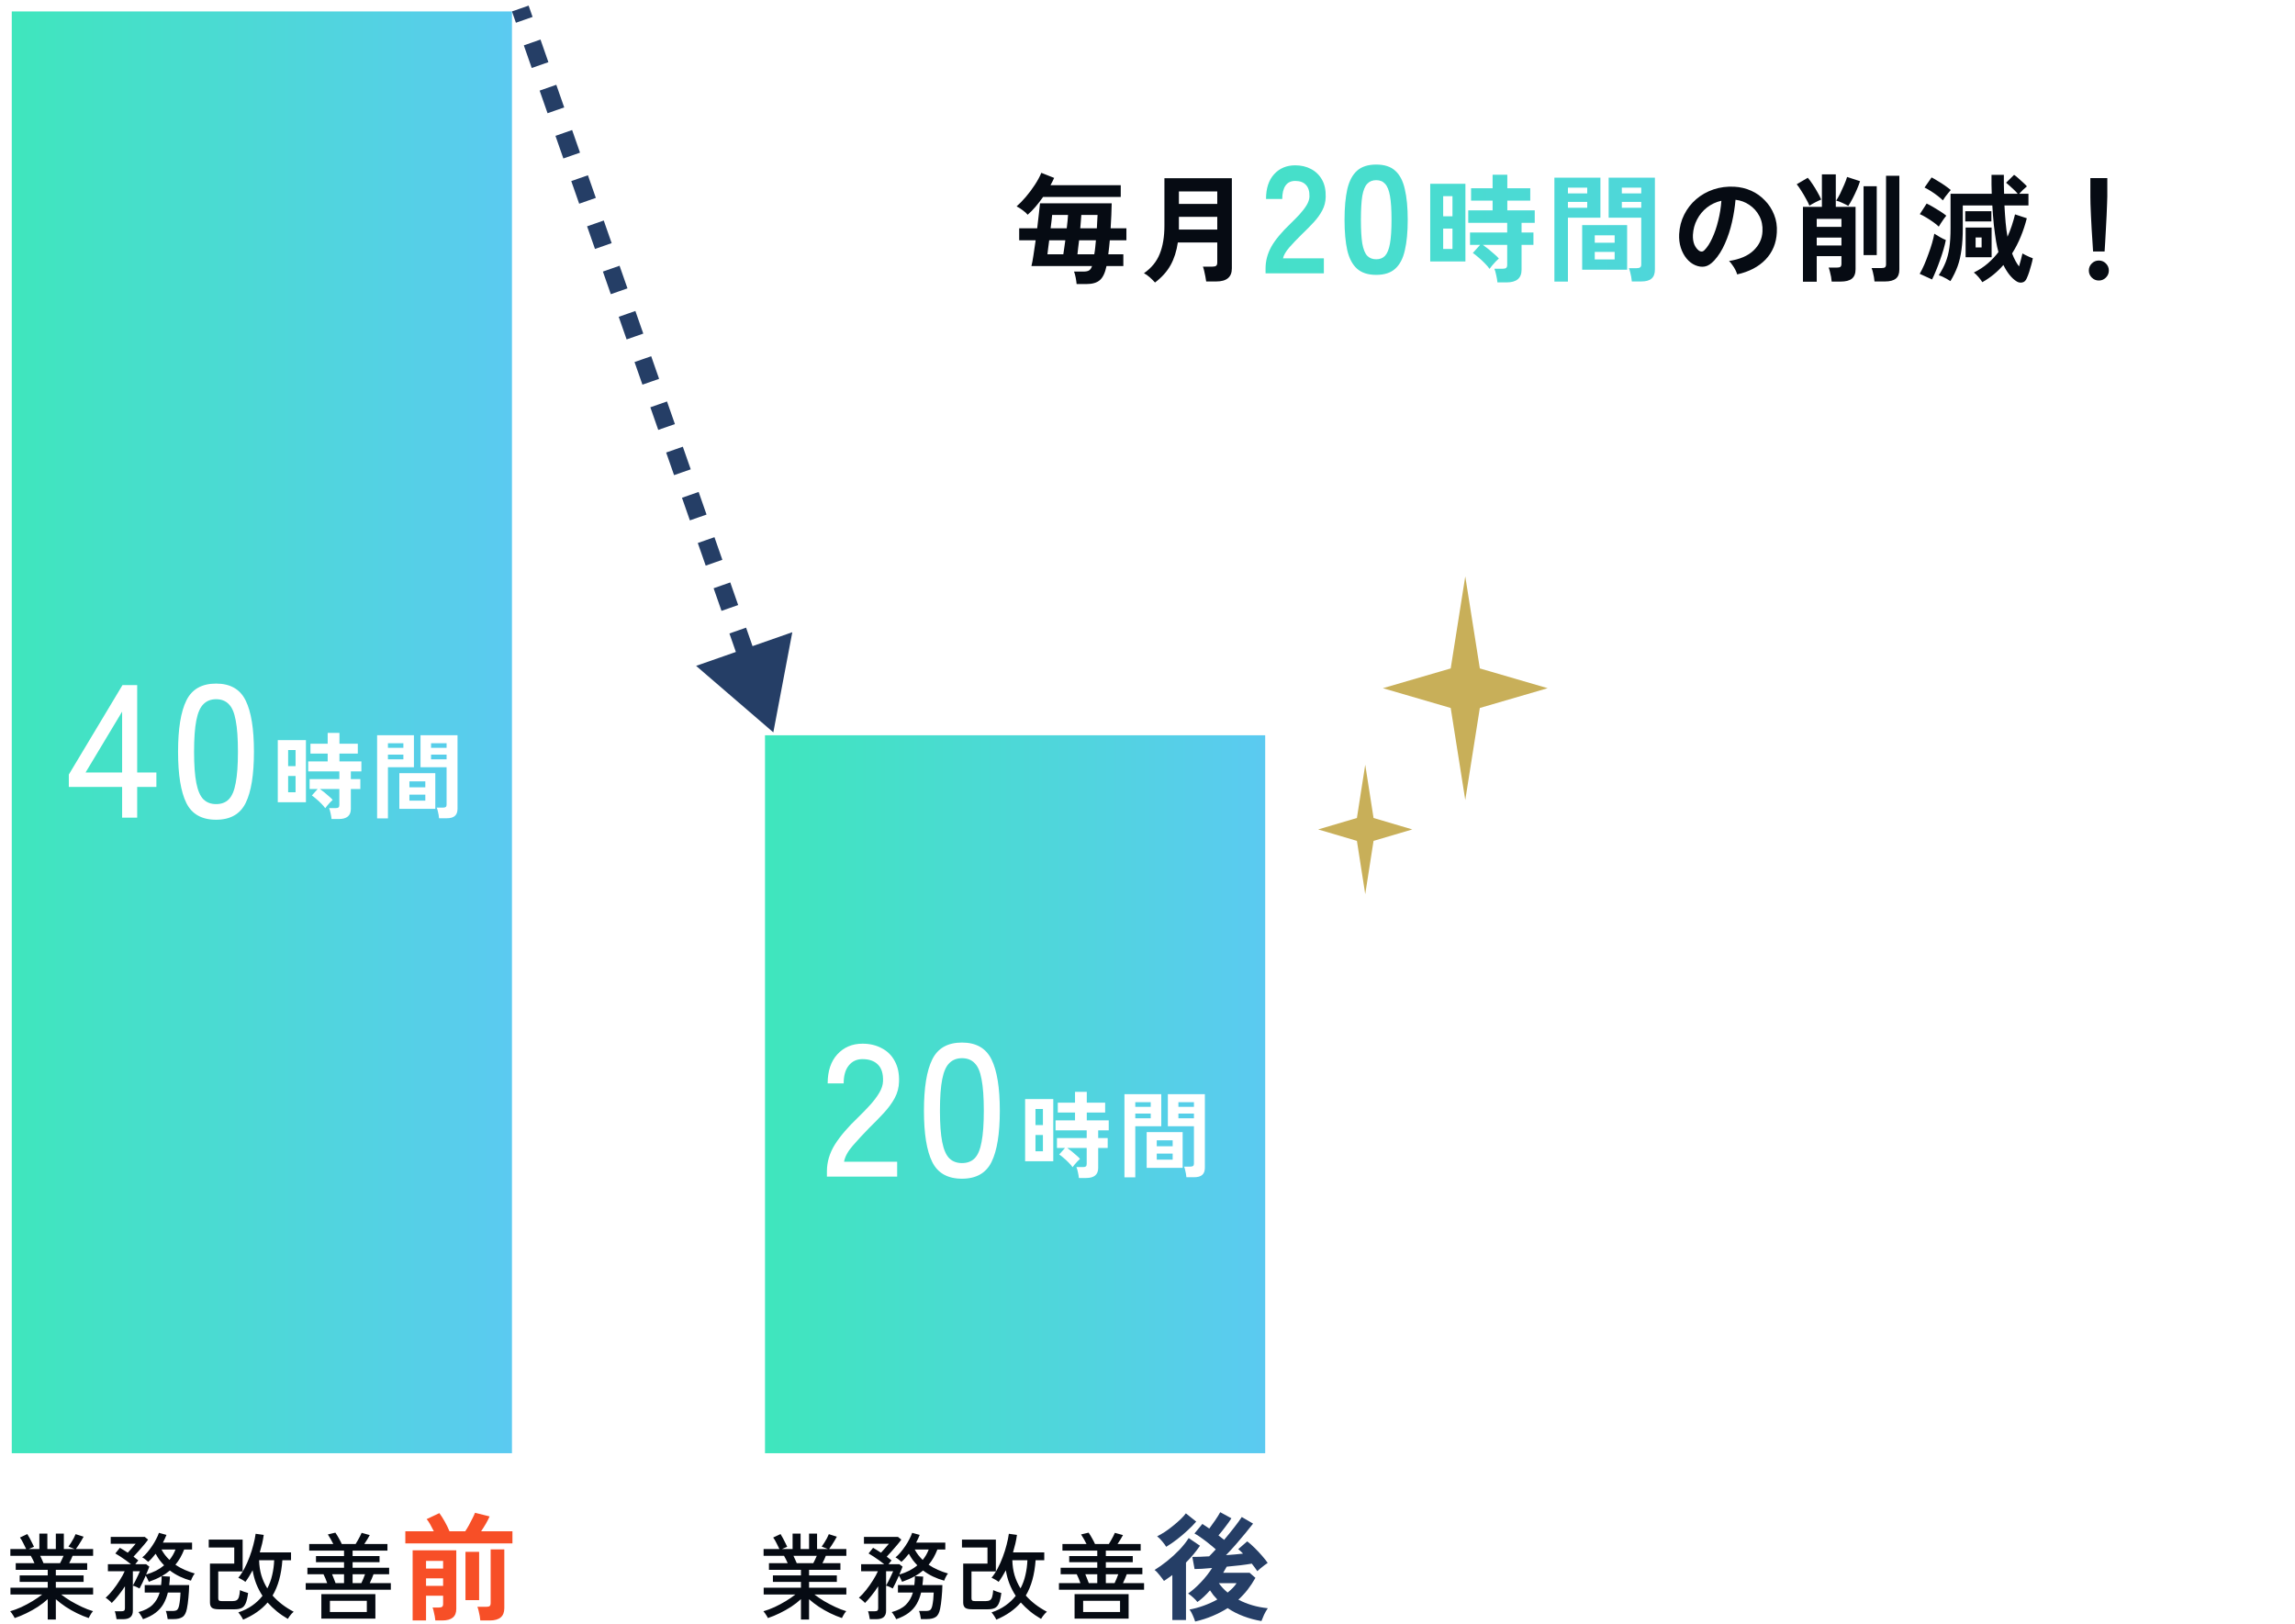 <svg width="390" height="276" viewBox="0 0 390 276" fill="none" xmlns="http://www.w3.org/2000/svg">
<path d="M8.112 275.208V271.736C7.632 272.184 7.077 272.616 6.448 273.032C5.819 273.438 5.163 273.806 4.48 274.136C3.808 274.467 3.147 274.739 2.496 274.952C2.464 274.867 2.4 274.75 2.304 274.6C2.208 274.451 2.107 274.296 2 274.136C1.893 273.987 1.803 273.875 1.728 273.8C2.325 273.63 2.955 273.395 3.616 273.096C4.277 272.787 4.917 272.446 5.536 272.072C6.165 271.688 6.709 271.315 7.168 270.952H1.776V269.8H8.112V268.808H3.344V267.704H8.112V266.76H2.672V265.624H5.856C5.76 265.411 5.659 265.192 5.552 264.968C5.445 264.744 5.339 264.547 5.232 264.376H1.76V263.224H4.448C4.309 262.947 4.144 262.611 3.952 262.216C3.76 261.822 3.573 261.507 3.392 261.272L4.64 260.68C4.768 260.883 4.907 261.123 5.056 261.4C5.205 261.678 5.344 261.95 5.472 262.216C5.611 262.472 5.712 262.68 5.776 262.84L4.88 263.224H6.688V260.6H8.048V263.224H9.488V260.6H10.848V263.224H12.688L11.632 262.808C11.771 262.627 11.92 262.408 12.08 262.152C12.24 261.896 12.389 261.64 12.528 261.384C12.667 261.118 12.773 260.888 12.848 260.696L14.208 261.128C14.101 261.331 13.968 261.566 13.808 261.832C13.648 262.088 13.488 262.344 13.328 262.6C13.168 262.846 13.024 263.054 12.896 263.224H15.824V264.376H12.336C12.261 264.579 12.171 264.792 12.064 265.016C11.957 265.23 11.856 265.432 11.76 265.624H14.816V266.76H9.488V267.704H14.208V268.808H9.488V269.8H15.824V270.952H10.4C10.869 271.315 11.408 271.683 12.016 272.056C12.635 272.419 13.275 272.755 13.936 273.064C14.597 273.374 15.221 273.614 15.808 273.784C15.733 273.859 15.643 273.971 15.536 274.12C15.44 274.28 15.349 274.435 15.264 274.584C15.179 274.744 15.115 274.867 15.072 274.952C14.432 274.739 13.771 274.467 13.088 274.136C12.416 273.806 11.771 273.438 11.152 273.032C10.533 272.616 9.979 272.19 9.488 271.752V275.208H8.112ZM7.392 265.624H10.208C10.304 265.443 10.405 265.24 10.512 265.016C10.619 264.792 10.715 264.579 10.8 264.376H6.832C6.939 264.59 7.04 264.808 7.136 265.032C7.243 265.256 7.328 265.454 7.392 265.624ZM19.808 275.144C19.787 274.963 19.744 274.728 19.68 274.44C19.627 274.163 19.568 273.95 19.504 273.8H20.624C20.837 273.8 20.992 273.768 21.088 273.704C21.184 273.63 21.232 273.491 21.232 273.288V269.56C20.891 270.094 20.523 270.606 20.128 271.096C19.744 271.587 19.365 272.019 18.992 272.392C18.885 272.254 18.72 272.094 18.496 271.912C18.283 271.72 18.101 271.587 17.952 271.512C18.357 271.15 18.768 270.707 19.184 270.184C19.6 269.662 19.984 269.118 20.336 268.552C20.699 267.987 20.981 267.47 21.184 267H18.336V265.8H22.256C22 265.587 21.712 265.368 21.392 265.144C21.072 264.91 20.752 264.691 20.432 264.488C20.123 264.286 19.845 264.115 19.6 263.976L20.368 263.016C20.56 263.123 20.773 263.251 21.008 263.4C21.243 263.539 21.477 263.688 21.712 263.848C21.925 263.614 22.165 263.347 22.432 263.048C22.699 262.739 22.907 262.499 23.056 262.328H18.816V261.16H24.592L25.168 261.624C24.997 261.87 24.763 262.168 24.464 262.52C24.165 262.872 23.856 263.23 23.536 263.592C23.216 263.944 22.933 264.254 22.688 264.52C22.837 264.627 22.981 264.739 23.12 264.856C23.269 264.963 23.397 265.064 23.504 265.16C23.461 265.214 23.387 265.304 23.28 265.432C23.184 265.55 23.088 265.672 22.992 265.8H24.832L25.376 266.216C25.323 266.366 25.248 266.558 25.152 266.792C25.056 267.027 24.949 267.283 24.832 267.56C25.44 267.379 26 267.16 26.512 266.904C27.024 266.638 27.483 266.334 27.888 265.992C27.611 265.704 27.349 265.4 27.104 265.08C26.869 264.75 26.651 264.398 26.448 264.024C26.245 264.291 26.037 264.542 25.824 264.776C25.611 265.011 25.397 265.219 25.184 265.4C25.045 265.272 24.88 265.134 24.688 264.984C24.496 264.824 24.325 264.712 24.176 264.648C24.453 264.424 24.736 264.142 25.024 263.8C25.312 263.459 25.589 263.091 25.856 262.696C26.123 262.302 26.352 261.912 26.544 261.528C26.747 261.144 26.901 260.792 27.008 260.472L28.288 260.824C28.128 261.24 27.925 261.678 27.68 262.136H32.64V263.304H31.296C31.104 263.795 30.885 264.259 30.64 264.696C30.395 265.123 30.117 265.523 29.808 265.896C30.299 266.227 30.821 266.515 31.376 266.76C31.931 267.006 32.507 267.214 33.104 267.384C33.029 267.459 32.944 267.576 32.848 267.736C32.763 267.886 32.683 268.04 32.608 268.2C32.533 268.36 32.48 268.494 32.448 268.6C31.787 268.419 31.152 268.184 30.544 267.896C29.947 267.608 29.387 267.267 28.864 266.872C28.469 267.214 28.011 267.534 27.488 267.832L28.88 267.912C28.869 268.168 28.853 268.414 28.832 268.648C28.811 268.883 28.784 269.118 28.752 269.352H32.144C32.133 270.046 32.091 270.766 32.016 271.512C31.952 272.248 31.867 272.867 31.76 273.368C31.621 274.072 31.371 274.542 31.008 274.776C30.656 275.011 30.155 275.128 29.504 275.128H28.496C28.475 274.947 28.432 274.707 28.368 274.408C28.304 274.11 28.24 273.891 28.176 273.752H29.264C29.669 273.752 29.941 273.694 30.08 273.576C30.229 273.459 30.347 273.214 30.432 272.84C30.496 272.542 30.549 272.195 30.592 271.8C30.635 271.395 30.661 271 30.672 270.616H28.528C28.357 271.331 28.107 271.976 27.776 272.552C27.445 273.128 26.997 273.63 26.432 274.056C25.877 274.483 25.168 274.846 24.304 275.144C24.261 275.048 24.192 274.92 24.096 274.76C24 274.6 23.899 274.44 23.792 274.28C23.696 274.131 23.605 274.019 23.52 273.944C24.565 273.667 25.371 273.251 25.936 272.696C26.501 272.131 26.901 271.438 27.136 270.616H24.592V269.352H27.376C27.44 268.872 27.472 268.366 27.472 267.832C27.152 268.014 26.811 268.184 26.448 268.344C26.085 268.494 25.701 268.643 25.296 268.792C25.243 268.654 25.163 268.483 25.056 268.28C24.96 268.078 24.864 267.896 24.768 267.736C24.587 268.152 24.395 268.568 24.192 268.984C24 269.39 23.84 269.704 23.712 269.928C23.595 269.854 23.413 269.763 23.168 269.656C22.923 269.55 22.725 269.48 22.576 269.448V273.736C22.576 274.675 22.032 275.144 20.944 275.144H19.808ZM28.8 265.08C29.013 264.814 29.205 264.536 29.376 264.248C29.547 263.95 29.696 263.635 29.824 263.304H27.44C27.621 263.635 27.824 263.95 28.048 264.248C28.283 264.547 28.533 264.824 28.8 265.08ZM22.576 269.432C22.704 269.219 22.848 268.952 23.008 268.632C23.179 268.302 23.333 267.982 23.472 267.672C23.621 267.363 23.723 267.139 23.776 267H22.576V269.432ZM41.312 275.224C41.237 275.054 41.115 274.84 40.944 274.584C40.773 274.328 40.624 274.131 40.496 273.992C41.403 273.694 42.192 273.304 42.864 272.824C43.547 272.344 44.128 271.795 44.608 271.176C44.181 270.526 43.824 269.838 43.536 269.112C43.259 268.387 43.056 267.63 42.928 266.84C42.736 267.203 42.533 267.555 42.32 267.896C42.117 268.227 41.909 268.531 41.696 268.808C41.589 268.702 41.408 268.579 41.152 268.44C40.896 268.291 40.677 268.179 40.496 268.104C40.859 267.678 41.2 267.16 41.52 266.552C41.851 265.934 42.144 265.278 42.4 264.584C42.667 263.88 42.885 263.187 43.056 262.504C43.237 261.822 43.365 261.198 43.44 260.632L44.816 260.824C44.752 261.315 44.661 261.811 44.544 262.312C44.427 262.803 44.293 263.299 44.144 263.8H49.456V265.128H47.984C47.813 267.56 47.259 269.56 46.32 271.128C47.269 272.206 48.464 273.123 49.904 273.88C49.808 273.955 49.691 274.067 49.552 274.216C49.413 274.376 49.285 274.536 49.168 274.696C49.051 274.856 48.965 274.99 48.912 275.096C48.229 274.702 47.6 274.27 47.024 273.8C46.459 273.331 45.941 272.835 45.472 272.312C44.437 273.518 43.051 274.488 41.312 275.224ZM37.2 273.464C36.635 273.464 36.24 273.379 36.016 273.208C35.792 273.027 35.68 272.728 35.68 272.312V265.704H39.808V262.968H35.472V261.624H41.232V267.032H37.088V271.608C37.088 271.768 37.125 271.886 37.2 271.96C37.285 272.035 37.445 272.072 37.68 272.072H39.52C39.808 272.072 40.037 272.024 40.208 271.928C40.379 271.832 40.507 271.651 40.592 271.384C40.677 271.118 40.741 270.723 40.784 270.2C40.933 270.286 41.152 270.376 41.44 270.472C41.728 270.568 41.968 270.643 42.16 270.696C42.064 271.464 41.925 272.051 41.744 272.456C41.573 272.851 41.339 273.118 41.04 273.256C40.741 273.395 40.357 273.464 39.888 273.464H37.2ZM45.424 269.912C45.797 269.208 46.075 268.451 46.256 267.64C46.448 266.83 46.56 265.992 46.592 265.128H44.032C44.053 266.046 44.181 266.904 44.416 267.704C44.661 268.494 44.997 269.23 45.424 269.912ZM51.952 270.136V269.016H55.6C55.525 268.782 55.429 268.526 55.312 268.248C55.195 267.96 55.083 267.715 54.976 267.512H52.24V266.408H58.464V265.464H53.696V264.424H58.464V263.496H52.544V262.376H56.64C56.523 262.131 56.379 261.859 56.208 261.56C56.037 261.251 55.872 260.979 55.712 260.744L56.992 260.44C57.195 260.728 57.397 261.059 57.6 261.432C57.813 261.806 57.973 262.12 58.08 262.376H60.432C60.549 262.195 60.672 261.987 60.8 261.752C60.939 261.507 61.067 261.272 61.184 261.048C61.301 260.814 61.392 260.622 61.456 260.472L62.832 260.856C62.736 261.048 62.603 261.283 62.432 261.56C62.261 261.838 62.085 262.11 61.904 262.376H65.84V263.496H59.92V264.424H64.496V265.464H59.92V266.408H66.128V267.512H63.472C63.397 267.715 63.301 267.96 63.184 268.248C63.067 268.526 62.949 268.782 62.832 269.016H66.416V270.136H51.952ZM54.608 275.048V270.888H63.792V275.048H54.608ZM56.064 273.928H62.336V272.024H56.064V273.928ZM59.92 269.016H61.408C61.515 268.792 61.627 268.542 61.744 268.264C61.861 267.976 61.957 267.726 62.032 267.512H59.92V269.016ZM57.024 269.016H58.464V267.512H56.432C56.528 267.736 56.629 267.987 56.736 268.264C56.853 268.542 56.949 268.792 57.024 269.016Z" fill="#060B13"/>
<path d="M70.12 275.364V263.444H77.54V273.404C77.54 274.711 76.747 275.364 75.16 275.364H73.98C73.967 275.164 73.933 274.924 73.88 274.644C73.827 274.364 73.767 274.091 73.7 273.824C73.647 273.544 73.58 273.324 73.5 273.164H74.56C74.827 273.164 75.013 273.124 75.12 273.044C75.24 272.964 75.3 272.798 75.3 272.544V271.164H72.4V275.364H70.12ZM68.88 262.264V260.204H73.72C73.533 259.818 73.327 259.424 73.1 259.024C72.873 258.624 72.673 258.331 72.5 258.144L74.66 257.124C74.927 257.471 75.227 257.938 75.56 258.524C75.893 259.111 76.167 259.671 76.38 260.204H79.06C79.26 259.911 79.467 259.571 79.68 259.184C79.893 258.784 80.093 258.398 80.28 258.024C80.48 257.638 80.627 257.318 80.72 257.064L83.2 257.684C83.053 258.031 82.847 258.438 82.58 258.904C82.313 259.358 82.04 259.791 81.76 260.204H87.08V262.264H68.88ZM81.62 275.364C81.607 275.151 81.573 274.898 81.52 274.604C81.467 274.311 81.407 274.024 81.34 273.744C81.273 273.451 81.2 273.218 81.12 273.044H82.62C82.887 273.044 83.08 273.004 83.2 272.924C83.32 272.831 83.38 272.658 83.38 272.404V263.284H85.7V273.284C85.7 274.671 84.88 275.364 83.24 275.364H81.62ZM79.1 271.904V263.704H81.42V271.904H79.1ZM72.4 266.544H75.3V265.244H72.4V266.544ZM72.4 269.484H75.3V268.204H72.4V269.484Z" fill="#F74F27"/>
<rect x="2" y="1.944" width="85" height="245" fill="url(#paint0_linear_104_36222)"/>
<path d="M20.751 138.944V133.728H11.695V131.616L20.815 116.416H23.311V131.264H26.575V133.728H23.311V138.944H20.751ZM14.543 131.264H20.751V120.928L14.543 131.264ZM36.723 139.296C34.291 139.296 32.606 138.347 31.667 136.448C30.729 134.55 30.259 131.648 30.259 127.744C30.259 123.84 30.729 120.939 31.667 119.04C32.606 117.12 34.291 116.16 36.723 116.16C39.134 116.16 40.809 117.12 41.747 119.04C42.686 120.939 43.155 123.84 43.155 127.744C43.155 131.648 42.686 134.55 41.747 136.448C40.809 138.347 39.134 139.296 36.723 139.296ZM36.723 136.64C37.619 136.64 38.334 136.374 38.867 135.84C39.422 135.286 39.817 134.358 40.051 133.056C40.307 131.755 40.435 129.984 40.435 127.744C40.435 125.483 40.307 123.702 40.051 122.4C39.817 121.099 39.422 120.182 38.867 119.648C38.334 119.094 37.619 118.816 36.723 118.816C35.849 118.816 35.134 119.094 34.579 119.648C34.025 120.182 33.619 121.099 33.363 122.4C33.107 123.702 32.979 125.483 32.979 127.744C32.979 129.984 33.107 131.755 33.363 133.056C33.619 134.358 34.025 135.286 34.579 135.84C35.134 136.374 35.849 136.64 36.723 136.64Z" fill="white"/>
<path d="M56.34 139.176C56.319 138.91 56.265 138.59 56.18 138.216C56.105 137.843 56.02 137.544 55.924 137.32H57.044C57.268 137.32 57.428 137.283 57.524 137.208C57.62 137.134 57.668 136.99 57.668 136.776V134.072H54.356C54.601 134.243 54.863 134.44 55.14 134.664C55.417 134.888 55.679 135.112 55.924 135.336C56.18 135.55 56.383 135.747 56.532 135.928C56.415 136.024 56.265 136.168 56.084 136.36C55.913 136.542 55.748 136.728 55.588 136.92C55.439 137.102 55.332 137.24 55.268 137.336C55.108 137.102 54.889 136.846 54.612 136.568C54.335 136.28 54.047 136.014 53.748 135.768C53.46 135.512 53.209 135.315 52.996 135.176L53.988 134.072H52.612V132.392H57.668V131.08H52.372V129.384H55.684V128.056H52.756V126.376H55.684V124.536H57.684V126.376H60.804V128.056H57.684V129.384H61.412V131.08H59.62V132.392H61.236V134.072H59.62V137.464C59.62 138.606 58.937 139.176 57.572 139.176H56.34ZM47.204 136.328V125.768H51.988V136.328H47.204ZM48.964 134.632H50.228V131.864H48.964V134.632ZM48.964 130.184H50.228V127.448H48.964V130.184ZM74.612 139.048C74.601 138.878 74.575 138.675 74.532 138.44C74.489 138.216 74.441 137.998 74.388 137.784C74.335 137.56 74.276 137.379 74.212 137.24H75.284C75.497 137.24 75.652 137.203 75.748 137.128C75.844 137.054 75.892 136.926 75.892 136.744V130.376H71.46V124.936H77.748V137.432C77.748 137.987 77.599 138.392 77.3 138.648C77.012 138.915 76.537 139.048 75.876 139.048H74.612ZM64.084 139.064V124.936H70.34V130.376H65.924V139.064H64.084ZM67.86 137.448V131.384H73.972V137.448H67.86ZM69.572 136.056H72.276V135.032H69.572V136.056ZM69.572 133.784H72.276V132.776H69.572V133.784ZM73.252 129.032H75.892V128.232H73.252V129.032ZM65.924 129.032H68.548V128.232H65.924V129.032ZM73.252 127.08H75.892V126.296H73.252V127.08ZM65.924 127.08H68.548V126.296H65.924V127.08Z" fill="white"/>
<path d="M136.112 275.208V271.736C135.632 272.184 135.077 272.616 134.448 273.032C133.819 273.438 133.163 273.806 132.48 274.136C131.808 274.467 131.147 274.739 130.496 274.952C130.464 274.867 130.4 274.75 130.304 274.6C130.208 274.451 130.107 274.296 130 274.136C129.893 273.987 129.803 273.875 129.728 273.8C130.325 273.63 130.955 273.395 131.616 273.096C132.277 272.787 132.917 272.446 133.536 272.072C134.165 271.688 134.709 271.315 135.168 270.952H129.776V269.8H136.112V268.808H131.344V267.704H136.112V266.76H130.672V265.624H133.856C133.76 265.411 133.659 265.192 133.552 264.968C133.445 264.744 133.339 264.547 133.232 264.376H129.76V263.224H132.448C132.309 262.947 132.144 262.611 131.952 262.216C131.76 261.822 131.573 261.507 131.392 261.272L132.64 260.68C132.768 260.883 132.907 261.123 133.056 261.4C133.205 261.678 133.344 261.95 133.472 262.216C133.611 262.472 133.712 262.68 133.776 262.84L132.88 263.224H134.688V260.6H136.048V263.224H137.488V260.6H138.848V263.224H140.688L139.632 262.808C139.771 262.627 139.92 262.408 140.08 262.152C140.24 261.896 140.389 261.64 140.528 261.384C140.667 261.118 140.773 260.888 140.848 260.696L142.208 261.128C142.101 261.331 141.968 261.566 141.808 261.832C141.648 262.088 141.488 262.344 141.328 262.6C141.168 262.846 141.024 263.054 140.896 263.224H143.824V264.376H140.336C140.261 264.579 140.171 264.792 140.064 265.016C139.957 265.23 139.856 265.432 139.76 265.624H142.816V266.76H137.488V267.704H142.208V268.808H137.488V269.8H143.824V270.952H138.4C138.869 271.315 139.408 271.683 140.016 272.056C140.635 272.419 141.275 272.755 141.936 273.064C142.597 273.374 143.221 273.614 143.808 273.784C143.733 273.859 143.643 273.971 143.536 274.12C143.44 274.28 143.349 274.435 143.264 274.584C143.179 274.744 143.115 274.867 143.072 274.952C142.432 274.739 141.771 274.467 141.088 274.136C140.416 273.806 139.771 273.438 139.152 273.032C138.533 272.616 137.979 272.19 137.488 271.752V275.208H136.112ZM135.392 265.624H138.208C138.304 265.443 138.405 265.24 138.512 265.016C138.619 264.792 138.715 264.579 138.8 264.376H134.832C134.939 264.59 135.04 264.808 135.136 265.032C135.243 265.256 135.328 265.454 135.392 265.624ZM147.808 275.144C147.787 274.963 147.744 274.728 147.68 274.44C147.627 274.163 147.568 273.95 147.504 273.8H148.624C148.837 273.8 148.992 273.768 149.088 273.704C149.184 273.63 149.232 273.491 149.232 273.288V269.56C148.891 270.094 148.523 270.606 148.128 271.096C147.744 271.587 147.365 272.019 146.992 272.392C146.885 272.254 146.72 272.094 146.496 271.912C146.283 271.72 146.101 271.587 145.952 271.512C146.357 271.15 146.768 270.707 147.184 270.184C147.6 269.662 147.984 269.118 148.336 268.552C148.699 267.987 148.981 267.47 149.184 267H146.336V265.8H150.256C150 265.587 149.712 265.368 149.392 265.144C149.072 264.91 148.752 264.691 148.432 264.488C148.123 264.286 147.845 264.115 147.6 263.976L148.368 263.016C148.56 263.123 148.773 263.251 149.008 263.4C149.243 263.539 149.477 263.688 149.712 263.848C149.925 263.614 150.165 263.347 150.432 263.048C150.699 262.739 150.907 262.499 151.056 262.328H146.816V261.16H152.592L153.168 261.624C152.997 261.87 152.763 262.168 152.464 262.52C152.165 262.872 151.856 263.23 151.536 263.592C151.216 263.944 150.933 264.254 150.688 264.52C150.837 264.627 150.981 264.739 151.12 264.856C151.269 264.963 151.397 265.064 151.504 265.16C151.461 265.214 151.387 265.304 151.28 265.432C151.184 265.55 151.088 265.672 150.992 265.8H152.832L153.376 266.216C153.323 266.366 153.248 266.558 153.152 266.792C153.056 267.027 152.949 267.283 152.832 267.56C153.44 267.379 154 267.16 154.512 266.904C155.024 266.638 155.483 266.334 155.888 265.992C155.611 265.704 155.349 265.4 155.104 265.08C154.869 264.75 154.651 264.398 154.448 264.024C154.245 264.291 154.037 264.542 153.824 264.776C153.611 265.011 153.397 265.219 153.184 265.4C153.045 265.272 152.88 265.134 152.688 264.984C152.496 264.824 152.325 264.712 152.176 264.648C152.453 264.424 152.736 264.142 153.024 263.8C153.312 263.459 153.589 263.091 153.856 262.696C154.123 262.302 154.352 261.912 154.544 261.528C154.747 261.144 154.901 260.792 155.008 260.472L156.288 260.824C156.128 261.24 155.925 261.678 155.68 262.136H160.64V263.304H159.296C159.104 263.795 158.885 264.259 158.64 264.696C158.395 265.123 158.117 265.523 157.808 265.896C158.299 266.227 158.821 266.515 159.376 266.76C159.931 267.006 160.507 267.214 161.104 267.384C161.029 267.459 160.944 267.576 160.848 267.736C160.763 267.886 160.683 268.04 160.608 268.2C160.533 268.36 160.48 268.494 160.448 268.6C159.787 268.419 159.152 268.184 158.544 267.896C157.947 267.608 157.387 267.267 156.864 266.872C156.469 267.214 156.011 267.534 155.488 267.832L156.88 267.912C156.869 268.168 156.853 268.414 156.832 268.648C156.811 268.883 156.784 269.118 156.752 269.352H160.144C160.133 270.046 160.091 270.766 160.016 271.512C159.952 272.248 159.867 272.867 159.76 273.368C159.621 274.072 159.371 274.542 159.008 274.776C158.656 275.011 158.155 275.128 157.504 275.128H156.496C156.475 274.947 156.432 274.707 156.368 274.408C156.304 274.11 156.24 273.891 156.176 273.752H157.264C157.669 273.752 157.941 273.694 158.08 273.576C158.229 273.459 158.347 273.214 158.432 272.84C158.496 272.542 158.549 272.195 158.592 271.8C158.635 271.395 158.661 271 158.672 270.616H156.528C156.357 271.331 156.107 271.976 155.776 272.552C155.445 273.128 154.997 273.63 154.432 274.056C153.877 274.483 153.168 274.846 152.304 275.144C152.261 275.048 152.192 274.92 152.096 274.76C152 274.6 151.899 274.44 151.792 274.28C151.696 274.131 151.605 274.019 151.52 273.944C152.565 273.667 153.371 273.251 153.936 272.696C154.501 272.131 154.901 271.438 155.136 270.616H152.592V269.352H155.376C155.44 268.872 155.472 268.366 155.472 267.832C155.152 268.014 154.811 268.184 154.448 268.344C154.085 268.494 153.701 268.643 153.296 268.792C153.243 268.654 153.163 268.483 153.056 268.28C152.96 268.078 152.864 267.896 152.768 267.736C152.587 268.152 152.395 268.568 152.192 268.984C152 269.39 151.84 269.704 151.712 269.928C151.595 269.854 151.413 269.763 151.168 269.656C150.923 269.55 150.725 269.48 150.576 269.448V273.736C150.576 274.675 150.032 275.144 148.944 275.144H147.808ZM156.8 265.08C157.013 264.814 157.205 264.536 157.376 264.248C157.547 263.95 157.696 263.635 157.824 263.304H155.44C155.621 263.635 155.824 263.95 156.048 264.248C156.283 264.547 156.533 264.824 156.8 265.08ZM150.576 269.432C150.704 269.219 150.848 268.952 151.008 268.632C151.179 268.302 151.333 267.982 151.472 267.672C151.621 267.363 151.723 267.139 151.776 267H150.576V269.432ZM169.312 275.224C169.237 275.054 169.115 274.84 168.944 274.584C168.773 274.328 168.624 274.131 168.496 273.992C169.403 273.694 170.192 273.304 170.864 272.824C171.547 272.344 172.128 271.795 172.608 271.176C172.181 270.526 171.824 269.838 171.536 269.112C171.259 268.387 171.056 267.63 170.928 266.84C170.736 267.203 170.533 267.555 170.32 267.896C170.117 268.227 169.909 268.531 169.696 268.808C169.589 268.702 169.408 268.579 169.152 268.44C168.896 268.291 168.677 268.179 168.496 268.104C168.859 267.678 169.2 267.16 169.52 266.552C169.851 265.934 170.144 265.278 170.4 264.584C170.667 263.88 170.885 263.187 171.056 262.504C171.237 261.822 171.365 261.198 171.44 260.632L172.816 260.824C172.752 261.315 172.661 261.811 172.544 262.312C172.427 262.803 172.293 263.299 172.144 263.8H177.456V265.128H175.984C175.813 267.56 175.259 269.56 174.32 271.128C175.269 272.206 176.464 273.123 177.904 273.88C177.808 273.955 177.691 274.067 177.552 274.216C177.413 274.376 177.285 274.536 177.168 274.696C177.051 274.856 176.965 274.99 176.912 275.096C176.229 274.702 175.6 274.27 175.024 273.8C174.459 273.331 173.941 272.835 173.472 272.312C172.437 273.518 171.051 274.488 169.312 275.224ZM165.2 273.464C164.635 273.464 164.24 273.379 164.016 273.208C163.792 273.027 163.68 272.728 163.68 272.312V265.704H167.808V262.968H163.472V261.624H169.232V267.032H165.088V271.608C165.088 271.768 165.125 271.886 165.2 271.96C165.285 272.035 165.445 272.072 165.68 272.072H167.52C167.808 272.072 168.037 272.024 168.208 271.928C168.379 271.832 168.507 271.651 168.592 271.384C168.677 271.118 168.741 270.723 168.784 270.2C168.933 270.286 169.152 270.376 169.44 270.472C169.728 270.568 169.968 270.643 170.16 270.696C170.064 271.464 169.925 272.051 169.744 272.456C169.573 272.851 169.339 273.118 169.04 273.256C168.741 273.395 168.357 273.464 167.888 273.464H165.2ZM173.424 269.912C173.797 269.208 174.075 268.451 174.256 267.64C174.448 266.83 174.56 265.992 174.592 265.128H172.032C172.053 266.046 172.181 266.904 172.416 267.704C172.661 268.494 172.997 269.23 173.424 269.912ZM179.952 270.136V269.016H183.6C183.525 268.782 183.429 268.526 183.312 268.248C183.195 267.96 183.083 267.715 182.976 267.512H180.24V266.408H186.464V265.464H181.696V264.424H186.464V263.496H180.544V262.376H184.64C184.523 262.131 184.379 261.859 184.208 261.56C184.037 261.251 183.872 260.979 183.712 260.744L184.992 260.44C185.195 260.728 185.397 261.059 185.6 261.432C185.813 261.806 185.973 262.12 186.08 262.376H188.432C188.549 262.195 188.672 261.987 188.8 261.752C188.939 261.507 189.067 261.272 189.184 261.048C189.301 260.814 189.392 260.622 189.456 260.472L190.832 260.856C190.736 261.048 190.603 261.283 190.432 261.56C190.261 261.838 190.085 262.11 189.904 262.376H193.84V263.496H187.92V264.424H192.496V265.464H187.92V266.408H194.128V267.512H191.472C191.397 267.715 191.301 267.96 191.184 268.248C191.067 268.526 190.949 268.782 190.832 269.016H194.416V270.136H179.952ZM182.608 275.048V270.888H191.792V275.048H182.608ZM184.064 273.928H190.336V272.024H184.064V273.928ZM187.92 269.016H189.408C189.515 268.792 189.627 268.542 189.744 268.264C189.861 267.976 189.957 267.726 190.032 267.512H187.92V269.016ZM185.024 269.016H186.464V267.512H184.432C184.528 267.736 184.629 267.987 184.736 268.264C184.853 268.542 184.949 268.792 185.024 269.016Z" fill="#060B13"/>
<path d="M203.1 275.544C203.02 275.278 202.887 274.931 202.7 274.504C202.527 274.091 202.34 273.758 202.14 273.504C202.9 273.371 203.687 273.158 204.5 272.864C205.327 272.571 206.113 272.218 206.86 271.804C206.633 271.564 206.413 271.318 206.2 271.064C206 270.798 205.807 270.524 205.62 270.244C205.287 270.631 204.933 270.998 204.56 271.344C204.2 271.678 203.84 271.971 203.48 272.224C203.28 271.958 203.033 271.698 202.74 271.444C202.447 271.178 202.167 270.958 201.9 270.784C202.647 270.264 203.38 269.618 204.1 268.844C204.833 268.071 205.46 267.271 205.98 266.444C205.34 266.498 204.76 266.544 204.24 266.584C203.72 266.611 203.307 266.624 203 266.624L202.62 264.564C202.967 264.564 203.387 264.558 203.88 264.544C204.373 264.518 204.907 264.491 205.48 264.464C205.627 264.318 205.793 264.144 205.98 263.944C206.18 263.744 206.387 263.524 206.6 263.284C206.267 262.978 205.88 262.651 205.44 262.304C205.013 261.958 204.58 261.631 204.14 261.324C203.713 261.004 203.327 260.758 202.98 260.584L204.32 258.964C204.507 259.071 204.693 259.191 204.88 259.324C205.08 259.458 205.287 259.598 205.5 259.744C205.82 259.318 206.153 258.851 206.5 258.344C206.847 257.838 207.133 257.378 207.36 256.964L209.26 258.004C208.98 258.444 208.633 258.931 208.22 259.464C207.82 259.998 207.433 260.478 207.06 260.904C207.233 261.038 207.4 261.171 207.56 261.304C207.72 261.424 207.873 261.544 208.02 261.664C208.62 260.958 209.193 260.251 209.74 259.544C210.3 258.824 210.727 258.238 211.02 257.784L212.94 258.904C212.593 259.358 212.16 259.898 211.64 260.524C211.12 261.151 210.573 261.798 210 262.464C209.427 263.118 208.873 263.718 208.34 264.264C208.86 264.224 209.367 264.184 209.86 264.144C210.353 264.091 210.813 264.044 211.24 264.004C210.96 263.711 210.687 263.458 210.42 263.244L211.94 261.924C212.327 262.204 212.74 262.564 213.18 263.004C213.633 263.444 214.06 263.898 214.46 264.364C214.86 264.818 215.18 265.224 215.42 265.584C215.287 265.664 215.1 265.798 214.86 265.984C214.633 266.158 214.407 266.338 214.18 266.524C213.953 266.711 213.78 266.864 213.66 266.984C213.54 266.798 213.4 266.598 213.24 266.384C213.08 266.171 212.907 265.944 212.72 265.704C212.2 265.798 211.56 265.891 210.8 265.984C210.053 266.064 209.273 266.144 208.46 266.224C208.367 266.398 208.267 266.571 208.16 266.744C208.067 266.904 207.967 267.078 207.86 267.264H212.36L213.34 268.124C212.94 268.831 212.5 269.498 212.02 270.124C211.54 270.738 211.013 271.304 210.44 271.824C211.933 272.611 213.6 273.098 215.44 273.284C215.213 273.618 215 273.991 214.8 274.404C214.613 274.818 214.467 275.171 214.36 275.464C213.32 275.291 212.307 275.018 211.32 274.644C210.347 274.284 209.447 273.824 208.62 273.264C207.847 273.758 207 274.198 206.08 274.584C205.173 274.971 204.18 275.291 203.1 275.544ZM199.22 275.284V267.644C198.98 267.818 198.74 267.991 198.5 268.164C198.273 268.338 198.04 268.498 197.8 268.644C197.587 268.338 197.327 267.998 197.02 267.624C196.727 267.238 196.453 266.958 196.2 266.784C196.893 266.358 197.607 265.851 198.34 265.264C199.087 264.664 199.78 264.031 200.42 263.364C201.06 262.684 201.587 262.018 202 261.364L203.92 262.664C203.267 263.624 202.473 264.578 201.54 265.524V275.284H199.22ZM198.18 262.844C198.02 262.578 197.793 262.271 197.5 261.924C197.22 261.578 196.933 261.291 196.64 261.064C197.04 260.864 197.48 260.611 197.96 260.304C198.44 259.984 198.907 259.638 199.36 259.264C199.827 258.891 200.247 258.524 200.62 258.164C201.007 257.791 201.307 257.458 201.52 257.164L203.28 258.564C202.84 259.071 202.327 259.591 201.74 260.124C201.167 260.658 200.573 261.158 199.96 261.624C199.347 262.091 198.753 262.498 198.18 262.844ZM208.62 270.624C208.927 270.371 209.207 270.118 209.46 269.864C209.727 269.598 209.953 269.318 210.14 269.024H207.12C207.547 269.624 208.047 270.158 208.62 270.624Z" fill="#253E66"/>
<rect x="130" y="124.944" width="85" height="122" fill="url(#paint1_linear_104_36222)"/>
<path d="M140.521 199.944V199.048C140.521 197.47 140.969 195.955 141.865 194.504C142.782 193.054 144.105 191.507 145.833 189.864C146.558 189.16 147.23 188.467 147.849 187.784C148.489 187.08 149.012 186.387 149.417 185.704C149.822 185.022 150.036 184.36 150.057 183.72C150.1 182.462 149.812 181.523 149.193 180.904C148.574 180.286 147.7 179.976 146.569 179.976C145.588 179.976 144.809 180.339 144.233 181.064C143.657 181.768 143.369 182.782 143.369 184.104H140.649C140.649 182.014 141.193 180.371 142.281 179.176C143.39 177.96 144.82 177.352 146.569 177.352C147.806 177.352 148.894 177.608 149.833 178.12C150.793 178.611 151.529 179.336 152.041 180.296C152.574 181.256 152.82 182.419 152.777 183.784C152.756 184.787 152.51 185.726 152.041 186.6C151.572 187.454 150.964 188.286 150.217 189.096C149.47 189.907 148.638 190.76 147.721 191.656C146.697 192.702 145.758 193.715 144.905 194.696C144.073 195.656 143.582 196.563 143.433 197.416H152.457V199.944H140.521ZM163.473 200.296C161.041 200.296 159.356 199.347 158.417 197.448C157.479 195.55 157.009 192.648 157.009 188.744C157.009 184.84 157.479 181.939 158.417 180.04C159.356 178.12 161.041 177.16 163.473 177.16C165.884 177.16 167.559 178.12 168.497 180.04C169.436 181.939 169.905 184.84 169.905 188.744C169.905 192.648 169.436 195.55 168.497 197.448C167.559 199.347 165.884 200.296 163.473 200.296ZM163.473 197.64C164.369 197.64 165.084 197.374 165.617 196.84C166.172 196.286 166.567 195.358 166.801 194.056C167.057 192.755 167.185 190.984 167.185 188.744C167.185 186.483 167.057 184.702 166.801 183.4C166.567 182.099 166.172 181.182 165.617 180.648C165.084 180.094 164.369 179.816 163.473 179.816C162.599 179.816 161.884 180.094 161.329 180.648C160.775 181.182 160.369 182.099 160.113 183.4C159.857 184.702 159.729 186.483 159.729 188.744C159.729 190.984 159.857 192.755 160.113 194.056C160.369 195.358 160.775 196.286 161.329 196.84C161.884 197.374 162.599 197.64 163.473 197.64Z" fill="white"/>
<path d="M183.34 200.176C183.319 199.91 183.265 199.59 183.18 199.216C183.105 198.843 183.02 198.544 182.924 198.32H184.044C184.268 198.32 184.428 198.283 184.524 198.208C184.62 198.134 184.668 197.99 184.668 197.776V195.072H181.356C181.601 195.243 181.863 195.44 182.14 195.664C182.417 195.888 182.679 196.112 182.924 196.336C183.18 196.55 183.383 196.747 183.532 196.928C183.415 197.024 183.265 197.168 183.084 197.36C182.913 197.542 182.748 197.728 182.588 197.92C182.439 198.102 182.332 198.24 182.268 198.336C182.108 198.102 181.889 197.846 181.612 197.568C181.335 197.28 181.047 197.014 180.748 196.768C180.46 196.512 180.209 196.315 179.996 196.176L180.988 195.072H179.612V193.392H184.668V192.08H179.372V190.384H182.684V189.056H179.756V187.376H182.684V185.536H184.684V187.376H187.804V189.056H184.684V190.384H188.412V192.08H186.62V193.392H188.236V195.072H186.62V198.464C186.62 199.606 185.937 200.176 184.572 200.176H183.34ZM174.204 197.328V186.768H178.988V197.328H174.204ZM175.964 195.632H177.228V192.864H175.964V195.632ZM175.964 191.184H177.228V188.448H175.964V191.184ZM201.612 200.048C201.601 199.878 201.575 199.675 201.532 199.44C201.489 199.216 201.441 198.998 201.388 198.784C201.335 198.56 201.276 198.379 201.212 198.24H202.284C202.497 198.24 202.652 198.203 202.748 198.128C202.844 198.054 202.892 197.926 202.892 197.744V191.376H198.46V185.936H204.748V198.432C204.748 198.987 204.599 199.392 204.3 199.648C204.012 199.915 203.537 200.048 202.876 200.048H201.612ZM191.084 200.064V185.936H197.34V191.376H192.924V200.064H191.084ZM194.86 198.448V192.384H200.972V198.448H194.86ZM196.572 197.056H199.276V196.032H196.572V197.056ZM196.572 194.784H199.276V193.776H196.572V194.784ZM200.252 190.032H202.892V189.232H200.252V190.032ZM192.924 190.032H195.548V189.232H192.924V190.032ZM200.252 188.08H202.892V187.296H200.252V188.08ZM192.924 188.08H195.548V187.296H192.924V188.08Z" fill="white"/>
<path d="M131.416 124.449L134.641 107.432L118.291 113.148L131.416 124.449ZM88.416 1.449L87 1.944L87.672 3.866L89.088 3.371L90.504 2.876L89.832 0.954L88.416 1.449ZM90.432 7.215L89.016 7.71L90.359 11.554L91.775 11.059L93.191 10.564L91.848 6.72L90.432 7.215ZM93.119 14.902L91.703 15.397L93.047 19.241L94.463 18.746L95.879 18.251L94.535 14.407L93.119 14.902ZM95.807 22.59L94.391 23.085L95.734 26.929L97.15 26.434L98.566 25.939L97.223 22.095L95.807 22.59ZM98.494 30.277L97.078 30.772L98.422 34.616L99.838 34.121L101.254 33.626L99.91 29.782L98.494 30.277ZM101.182 37.965L99.766 38.46L101.109 42.304L102.525 41.809L103.941 41.314L102.598 37.47L101.182 37.965ZM103.869 45.652L102.453 46.147L103.797 49.991L105.213 49.496L106.629 49.001L105.285 45.157L103.869 45.652ZM106.557 53.34L105.141 53.835L106.484 57.679L107.9 57.184L109.316 56.689L107.973 52.845L106.557 53.34ZM109.244 61.027L107.828 61.522L109.172 65.366L110.588 64.871L112.004 64.376L110.66 60.532L109.244 61.027ZM111.932 68.715L110.516 69.21L111.859 73.054L113.275 72.559L114.691 72.064L113.348 68.22L111.932 68.715ZM114.619 76.402L113.203 76.897L114.547 80.741L115.963 80.246L117.379 79.751L116.035 75.907L114.619 76.402ZM117.307 84.09L115.891 84.585L117.234 88.429L118.65 87.934L120.066 87.439L118.723 83.595L117.307 84.09ZM119.994 91.777L118.578 92.272L119.922 96.116L121.338 95.621L122.754 95.126L121.41 91.282L119.994 91.777ZM122.682 99.465L121.266 99.96L122.609 103.804L124.025 103.309L125.441 102.814L124.098 98.97L122.682 99.465ZM125.369 107.152L123.953 107.647L125.297 111.491L126.713 110.996L128.129 110.501L126.785 106.657L125.369 107.152ZM128.057 114.84L126.641 115.335L127.984 119.179L129.4 118.684L130.816 118.189L129.473 114.345L128.057 114.84Z" fill="#253E66"/>
<path fill-rule="evenodd" clip-rule="evenodd" d="M249 97.944L251.475 113.585L263 116.944L251.475 120.304L249 135.944L246.525 120.304L235 116.944L246.525 113.585L249 97.944Z" fill="#C8AF59"/>
<path fill-rule="evenodd" clip-rule="evenodd" d="M232 129.944L233.414 138.999L240 140.944L233.414 142.889L232 151.944L230.586 142.889L224 140.944L230.586 138.999L232 129.944Z" fill="#C8AF59"/>
<g filter="url(#filter0_d_104_36222)">
<path d="M359.001 10.449C372.808 10.449 384.001 21.642 384.001 35.449C384.001 49.256 372.808 60.449 359.001 60.449H179.001C174.487 60.449 170.253 59.252 166.598 57.159L137 69.746L155.4 43.714C154.494 41.127 154.001 38.346 154.001 35.449C154.001 21.642 165.194 10.449 179.001 10.449H359.001Z" fill="white"/>
</g>
<path d="M182.955 48.269C182.928 47.963 182.875 47.596 182.795 47.169C182.715 46.743 182.621 46.403 182.515 46.149H184.075C184.541 46.149 184.875 46.083 185.075 45.949C185.288 45.816 185.455 45.569 185.575 45.209H175.275C175.381 44.796 175.495 44.196 175.615 43.409C175.735 42.623 175.861 41.763 175.995 40.829H173.195V38.789H176.255C176.361 37.923 176.455 37.116 176.535 36.369C176.628 35.609 176.695 35.003 176.735 34.549H188.915C188.901 35.136 188.881 35.796 188.855 36.529C188.828 37.249 188.788 38.003 188.735 38.789H191.415V40.829H188.595C188.555 41.243 188.515 41.649 188.475 42.049C188.435 42.449 188.388 42.836 188.335 43.209H190.895V45.209H188.035C187.795 46.356 187.421 47.149 186.915 47.589C186.408 48.043 185.641 48.269 184.615 48.269H182.955ZM174.635 36.489C174.461 36.263 174.181 36.009 173.795 35.729C173.408 35.436 173.061 35.216 172.755 35.069C173.248 34.643 173.768 34.109 174.315 33.469C174.875 32.816 175.388 32.129 175.855 31.409C176.335 30.676 176.701 29.996 176.955 29.369L179.135 30.229C179.055 30.416 178.961 30.616 178.855 30.829C178.748 31.029 178.635 31.243 178.515 31.469H190.455V33.469H177.255C176.855 34.043 176.428 34.596 175.975 35.129C175.535 35.649 175.088 36.103 174.635 36.489ZM183.095 43.209H185.955C186.021 42.849 186.075 42.469 186.115 42.069C186.155 41.656 186.195 41.243 186.235 40.829H183.375C183.321 41.283 183.268 41.716 183.215 42.129C183.175 42.543 183.135 42.903 183.095 43.209ZM177.995 43.209H180.695C180.748 42.903 180.801 42.543 180.855 42.129C180.921 41.716 180.981 41.283 181.035 40.829H178.295C178.241 41.323 178.181 41.783 178.115 42.209C178.061 42.636 178.021 42.969 177.995 43.209ZM183.575 38.789H186.395C186.421 38.363 186.441 37.963 186.455 37.589C186.481 37.203 186.501 36.849 186.515 36.529H183.755C183.741 36.836 183.715 37.183 183.675 37.569C183.648 37.956 183.615 38.363 183.575 38.789ZM178.535 38.789H181.275C181.328 38.349 181.375 37.936 181.415 37.549C181.455 37.163 181.481 36.823 181.495 36.529H178.795C178.768 36.783 178.735 37.109 178.695 37.509C178.655 37.896 178.601 38.323 178.535 38.789ZM196.275 48.009C196.061 47.756 195.768 47.463 195.395 47.129C195.035 46.809 194.701 46.576 194.395 46.429C195.661 45.549 196.555 44.456 197.075 43.149C197.608 41.843 197.875 40.236 197.875 38.329V30.289H209.335V45.609C209.335 47.089 208.448 47.829 206.675 47.829H204.975C204.948 47.589 204.901 47.309 204.835 46.989C204.781 46.669 204.715 46.356 204.635 46.049C204.568 45.743 204.495 45.496 204.415 45.309H206.035C206.328 45.309 206.535 45.263 206.655 45.169C206.788 45.076 206.855 44.889 206.855 44.609V41.209H200.155C199.941 42.676 199.528 43.963 198.915 45.069C198.301 46.163 197.421 47.143 196.275 48.009ZM200.335 39.009H206.855V36.849H200.335V39.009ZM200.335 34.649H206.855V32.529H200.335V34.649ZM295.205 46.629C295.152 46.416 295.052 46.163 294.905 45.869C294.759 45.576 294.585 45.296 294.385 45.029C294.199 44.749 294.012 44.523 293.825 44.349C295.652 44.069 297.039 43.476 297.985 42.569C298.945 41.649 299.452 40.569 299.505 39.329C299.559 38.343 299.379 37.463 298.965 36.689C298.552 35.916 297.985 35.289 297.265 34.809C296.559 34.329 295.779 34.043 294.925 33.949C294.819 35.189 294.619 36.456 294.325 37.749C294.032 39.043 293.632 40.256 293.125 41.389C292.632 42.523 292.025 43.483 291.305 44.269C290.759 44.856 290.225 45.196 289.705 45.289C289.199 45.383 288.659 45.309 288.085 45.069C287.525 44.829 287.032 44.449 286.605 43.929C286.179 43.409 285.852 42.796 285.625 42.089C285.399 41.369 285.305 40.603 285.345 39.789C285.412 38.576 285.699 37.469 286.205 36.469C286.712 35.456 287.392 34.583 288.245 33.849C289.099 33.116 290.079 32.563 291.185 32.189C292.292 31.816 293.472 31.663 294.725 31.729C295.739 31.783 296.692 32.009 297.585 32.409C298.479 32.809 299.259 33.363 299.925 34.069C300.605 34.763 301.125 35.569 301.485 36.489C301.859 37.409 302.012 38.416 301.945 39.509C301.852 41.336 301.212 42.869 300.025 44.109C298.839 45.336 297.232 46.176 295.205 46.629ZM288.705 42.589C288.852 42.696 289.005 42.749 289.165 42.749C289.325 42.749 289.485 42.669 289.645 42.509C290.125 42.029 290.565 41.349 290.965 40.469C291.379 39.589 291.719 38.596 291.985 37.489C292.265 36.383 292.445 35.256 292.525 34.109C291.605 34.323 290.785 34.709 290.065 35.269C289.359 35.829 288.799 36.509 288.385 37.309C287.972 38.096 287.739 38.963 287.685 39.909C287.659 40.536 287.739 41.083 287.925 41.549C288.125 42.003 288.385 42.349 288.705 42.589ZM306.385 47.869V35.149H309.605V29.629H311.965V35.149H315.325V45.749C315.325 46.483 315.119 47.016 314.705 47.349C314.292 47.683 313.652 47.849 312.785 47.849H311.265C311.252 47.623 311.219 47.356 311.165 47.049C311.112 46.756 311.045 46.463 310.965 46.169C310.899 45.876 310.825 45.643 310.745 45.469H312.145C312.425 45.469 312.625 45.429 312.745 45.349C312.865 45.256 312.925 45.076 312.925 44.809V43.529H308.725V47.869H306.385ZM318.545 47.829C318.532 47.616 318.499 47.363 318.445 47.069C318.392 46.789 318.332 46.509 318.265 46.229C318.199 45.949 318.125 45.723 318.045 45.549H319.745C320.012 45.549 320.205 45.509 320.325 45.429C320.445 45.336 320.505 45.163 320.505 44.909V29.869H322.765V45.809C322.765 46.516 322.565 47.029 322.165 47.349C321.765 47.669 321.152 47.829 320.325 47.829H318.545ZM316.685 43.349V31.649H318.925V43.349H316.685ZM314.085 34.989C313.845 34.843 313.519 34.676 313.105 34.489C312.692 34.289 312.332 34.156 312.025 34.089C312.239 33.783 312.465 33.389 312.705 32.909C312.945 32.416 313.172 31.916 313.385 31.409C313.612 30.889 313.779 30.443 313.885 30.069L316.085 30.789C315.952 31.216 315.772 31.689 315.545 32.209C315.319 32.729 315.079 33.236 314.825 33.729C314.572 34.223 314.325 34.643 314.085 34.989ZM307.485 34.949C307.339 34.589 307.139 34.189 306.885 33.749C306.645 33.296 306.385 32.856 306.105 32.429C305.839 31.989 305.579 31.616 305.325 31.309L307.205 30.209C307.472 30.503 307.745 30.869 308.025 31.309C308.319 31.736 308.592 32.183 308.845 32.649C309.112 33.103 309.325 33.523 309.485 33.909C309.192 34.029 308.852 34.189 308.465 34.389C308.079 34.589 307.752 34.776 307.485 34.949ZM308.725 38.549H312.925V37.189H308.725V38.549ZM308.725 41.709H312.925V40.369H308.725V41.709ZM336.865 47.949C336.732 47.723 336.519 47.436 336.225 47.089C335.932 46.743 335.665 46.483 335.425 46.309C336.319 45.869 337.105 45.356 337.785 44.769C338.479 44.169 339.085 43.523 339.605 42.829C339.525 42.536 339.452 42.243 339.385 41.949C339.319 41.643 339.259 41.336 339.205 41.029C339.072 40.216 338.945 39.289 338.825 38.249C338.719 37.209 338.632 36.096 338.565 34.909H333.545V38.769C333.545 40.156 333.472 41.369 333.325 42.409C333.192 43.449 332.972 44.396 332.665 45.249C332.359 46.089 331.952 46.929 331.445 47.769C331.272 47.649 331.052 47.516 330.785 47.369C330.532 47.236 330.285 47.109 330.045 46.989C329.805 46.883 329.612 46.809 329.465 46.769C329.945 46.036 330.332 45.303 330.625 44.569C330.919 43.836 331.132 43.009 331.265 42.089C331.399 41.169 331.465 40.063 331.465 38.769V32.929H338.465C338.452 32.409 338.439 31.883 338.425 31.349C338.425 30.803 338.425 30.256 338.425 29.709H340.525C340.525 30.243 340.525 30.783 340.525 31.329C340.539 31.863 340.552 32.396 340.565 32.929H342.885C342.725 32.729 342.519 32.509 342.265 32.269C342.012 32.016 341.759 31.783 341.505 31.569C341.265 31.343 341.065 31.169 340.905 31.049L342.265 29.709C342.452 29.829 342.685 30.016 342.965 30.269C343.245 30.509 343.519 30.756 343.785 31.009C344.065 31.263 344.285 31.483 344.445 31.669C344.285 31.803 344.065 31.996 343.785 32.249C343.519 32.503 343.299 32.729 343.125 32.929H344.705V34.909H340.625C340.679 35.936 340.745 36.903 340.825 37.809C340.905 38.716 341.012 39.523 341.145 40.229C341.412 39.629 341.652 39.009 341.865 38.369C342.079 37.729 342.265 37.083 342.425 36.429L344.425 37.089C344.159 38.143 343.819 39.176 343.405 40.189C342.992 41.203 342.499 42.163 341.925 43.069C342.285 44.003 342.679 44.736 343.105 45.269C343.225 44.856 343.339 44.449 343.445 44.049C343.552 43.649 343.632 43.323 343.685 43.069C343.805 43.149 343.979 43.243 344.205 43.349C344.432 43.456 344.659 43.563 344.885 43.669C345.125 43.763 345.312 43.836 345.445 43.889C345.392 44.209 345.305 44.583 345.185 45.009C345.079 45.423 344.959 45.829 344.825 46.229C344.692 46.629 344.559 46.976 344.425 47.269C344.252 47.683 344.005 47.923 343.685 47.989C343.365 48.069 343.052 48.023 342.745 47.849C342.319 47.596 341.905 47.223 341.505 46.729C341.119 46.249 340.765 45.683 340.445 45.029C339.952 45.603 339.405 46.136 338.805 46.629C338.205 47.123 337.559 47.563 336.865 47.949ZM334.025 43.709V38.669H338.445V43.709H334.025ZM328.325 47.489L326.225 46.529C326.479 46.089 326.732 45.583 326.985 45.009C327.239 44.423 327.479 43.809 327.705 43.169C327.945 42.529 328.152 41.909 328.325 41.309C328.499 40.709 328.625 40.176 328.705 39.709C328.972 39.883 329.292 40.076 329.665 40.289C330.039 40.503 330.372 40.669 330.665 40.789C330.572 41.269 330.439 41.809 330.265 42.409C330.092 42.996 329.892 43.603 329.665 44.229C329.452 44.843 329.225 45.436 328.985 46.009C328.759 46.569 328.539 47.063 328.325 47.489ZM329.465 38.509C329.239 38.283 328.939 38.036 328.565 37.769C328.192 37.503 327.799 37.243 327.385 36.989C326.972 36.736 326.592 36.536 326.245 36.389L327.405 34.589C327.752 34.749 328.125 34.949 328.525 35.189C328.925 35.416 329.319 35.656 329.705 35.909C330.105 36.163 330.452 36.409 330.745 36.649C330.639 36.769 330.499 36.949 330.325 37.189C330.152 37.429 329.985 37.676 329.825 37.929C329.665 38.169 329.545 38.363 329.465 38.509ZM330.165 34.049C329.939 33.823 329.645 33.569 329.285 33.289C328.925 33.009 328.545 32.743 328.145 32.489C327.745 32.236 327.379 32.029 327.045 31.869L328.245 30.149C328.539 30.296 328.885 30.496 329.285 30.749C329.699 30.989 330.105 31.249 330.505 31.529C330.905 31.809 331.239 32.063 331.505 32.289C331.399 32.409 331.252 32.583 331.065 32.809C330.892 33.023 330.719 33.243 330.545 33.469C330.385 33.696 330.259 33.889 330.165 34.049ZM333.965 37.629V35.889H338.405V37.629H333.965ZM335.725 42.049H336.745V40.349H335.725V42.049ZM355.685 42.729C355.659 42.316 355.625 41.776 355.585 41.109C355.545 40.429 355.499 39.703 355.445 38.929C355.405 38.143 355.365 37.376 355.325 36.629C355.299 35.869 355.272 35.203 355.245 34.629C355.232 34.043 355.225 33.623 355.225 33.369V30.269H358.105V33.369C358.105 33.623 358.092 34.043 358.065 34.629C358.052 35.203 358.025 35.869 357.985 36.629C357.959 37.376 357.919 38.143 357.865 38.929C357.825 39.703 357.785 40.429 357.745 41.109C357.705 41.776 357.672 42.316 357.645 42.729H355.685ZM356.665 47.669C356.199 47.669 355.799 47.503 355.465 47.169C355.132 46.836 354.965 46.436 354.965 45.969C354.965 45.503 355.132 45.103 355.465 44.769C355.799 44.436 356.199 44.269 356.665 44.269C357.132 44.269 357.532 44.436 357.865 44.769C358.199 45.103 358.365 45.503 358.365 45.969C358.365 46.436 358.199 46.836 357.865 47.169C357.532 47.503 357.132 47.669 356.665 47.669Z" fill="#060B13"/>
<path d="M215.063 46.449V45.591C215.063 44.343 215.383 43.13 216.025 41.951C216.683 40.773 217.775 39.455 219.301 37.999C219.838 37.479 220.349 36.959 220.835 36.439C221.32 35.902 221.719 35.382 222.031 34.879C222.343 34.359 222.507 33.865 222.525 33.397C222.542 32.496 222.334 31.829 221.901 31.395C221.485 30.962 220.887 30.745 220.107 30.745C219.361 30.745 218.807 31.014 218.443 31.551C218.079 32.089 217.897 32.843 217.897 33.813H215.141C215.141 32.011 215.6 30.607 216.519 29.601C217.437 28.596 218.633 28.093 220.107 28.093C221.112 28.093 222.005 28.301 222.785 28.717C223.582 29.133 224.206 29.74 224.657 30.537C225.107 31.335 225.315 32.314 225.281 33.475C225.263 34.29 225.073 35.044 224.709 35.737C224.345 36.431 223.859 37.107 223.253 37.765C222.663 38.407 221.987 39.091 221.225 39.819C220.427 40.599 219.717 41.345 219.093 42.055C218.486 42.766 218.131 43.381 218.027 43.901H224.969V46.449H215.063ZM233.866 46.709C232.48 46.709 231.396 46.363 230.616 45.669C229.836 44.976 229.282 43.936 228.952 42.549C228.64 41.163 228.484 39.429 228.484 37.349C228.484 35.269 228.64 33.536 228.952 32.149C229.282 30.745 229.836 29.697 230.616 29.003C231.396 28.31 232.48 27.963 233.866 27.963C235.253 27.963 236.328 28.31 237.09 29.003C237.87 29.697 238.416 30.745 238.728 32.149C239.058 33.536 239.222 35.269 239.222 37.349C239.222 39.429 239.058 41.163 238.728 42.549C238.416 43.936 237.87 44.976 237.09 45.669C236.328 46.363 235.253 46.709 233.866 46.709ZM233.866 44.057C234.508 44.057 235.01 43.858 235.374 43.459C235.756 43.043 236.033 42.35 236.206 41.379C236.38 40.409 236.466 39.065 236.466 37.349C236.466 35.616 236.38 34.264 236.206 33.293C236.033 32.323 235.756 31.638 235.374 31.239C235.01 30.823 234.508 30.615 233.866 30.615C233.225 30.615 232.714 30.823 232.332 31.239C231.951 31.638 231.674 32.323 231.5 33.293C231.344 34.264 231.266 35.616 231.266 37.349C231.266 39.065 231.344 40.409 231.5 41.379C231.674 42.35 231.951 43.043 232.332 43.459C232.714 43.858 233.225 44.057 233.866 44.057ZM254.465 47.989C254.439 47.656 254.372 47.256 254.265 46.789C254.172 46.323 254.065 45.949 253.945 45.669H255.345C255.625 45.669 255.825 45.623 255.945 45.529C256.065 45.436 256.125 45.256 256.125 44.989V41.609H251.985C252.292 41.823 252.619 42.069 252.965 42.349C253.312 42.629 253.639 42.909 253.945 43.189C254.265 43.456 254.519 43.703 254.705 43.929C254.559 44.049 254.372 44.229 254.145 44.469C253.932 44.696 253.725 44.929 253.525 45.169C253.339 45.396 253.205 45.569 253.125 45.689C252.925 45.396 252.652 45.076 252.305 44.729C251.959 44.369 251.599 44.036 251.225 43.729C250.865 43.409 250.552 43.163 250.285 42.989L251.525 41.609H249.805V39.509H256.125V37.869H249.505V35.749H253.645V34.089H249.985V31.989H253.645V29.689H256.145V31.989H260.045V34.089H256.145V35.749H260.805V37.869H258.565V39.509H260.585V41.609H258.565V45.849C258.565 47.276 257.712 47.989 256.005 47.989H254.465ZM243.045 44.429V31.229H249.025V44.429H243.045ZM245.245 42.309H246.825V38.849H245.245V42.309ZM245.245 36.749H246.825V33.329H245.245V36.749ZM277.305 47.829C277.292 47.616 277.259 47.363 277.205 47.069C277.152 46.789 277.092 46.516 277.025 46.249C276.959 45.969 276.885 45.743 276.805 45.569H278.145C278.412 45.569 278.605 45.523 278.725 45.429C278.845 45.336 278.905 45.176 278.905 44.949V36.989H273.365V30.189H281.225V45.809C281.225 46.503 281.039 47.009 280.665 47.329C280.305 47.663 279.712 47.829 278.885 47.829H277.305ZM264.145 47.849V30.189H271.965V36.989H266.445V47.849H264.145ZM268.865 45.829V38.249H276.505V45.829H268.865ZM271.005 44.089H274.385V42.809H271.005V44.089ZM271.005 41.249H274.385V39.989H271.005V41.249ZM275.605 35.309H278.905V34.309H275.605V35.309ZM266.445 35.309H269.725V34.309H266.445V35.309ZM275.605 32.869H278.905V31.889H275.605V32.869ZM266.445 32.869H269.725V31.889H266.445V32.869Z" fill="url(#paint2_linear_104_36222)"/>
<defs>
<filter id="filter0_d_104_36222" x="137" y="10.449" width="253" height="65.297" filterUnits="userSpaceOnUse" color-interpolation-filters="sRGB">
<feFlood flood-opacity="0" result="BackgroundImageFix"/>
<feColorMatrix in="SourceAlpha" type="matrix" values="0 0 0 0 0 0 0 0 0 0 0 0 0 0 0 0 0 0 127 0" result="hardAlpha"/>
<feOffset dx="6" dy="6"/>
<feComposite in2="hardAlpha" operator="out"/>
<feColorMatrix type="matrix" values="0 0 0 0 0.933 0 0 0 0 0.859 0 0 0 0 0.784 0 0 0 1 0"/>
<feBlend mode="normal" in2="BackgroundImageFix" result="effect1_dropShadow_104_36222"/>
<feBlend mode="normal" in="SourceGraphic" in2="effect1_dropShadow_104_36222" result="shape"/>
</filter>
<linearGradient id="paint0_linear_104_36222" x1="2" y1="124.444" x2="87" y2="124.444" gradientUnits="userSpaceOnUse">
<stop stop-color="#3FE6BD"/>
<stop offset="1" stop-color="#5BCAF1"/>
</linearGradient>
<linearGradient id="paint1_linear_104_36222" x1="130" y1="185.944" x2="215" y2="185.944" gradientUnits="userSpaceOnUse">
<stop stop-color="#3FE6BD"/>
<stop offset="1" stop-color="#5BCAF1"/>
</linearGradient>
<linearGradient id="paint2_linear_104_36222" x1="172" y1="35.449" x2="367" y2="35.449" gradientUnits="userSpaceOnUse">
<stop stop-color="#3FE6BD"/>
<stop offset="1" stop-color="#5BCAF1"/>
</linearGradient>
</defs>
</svg>
